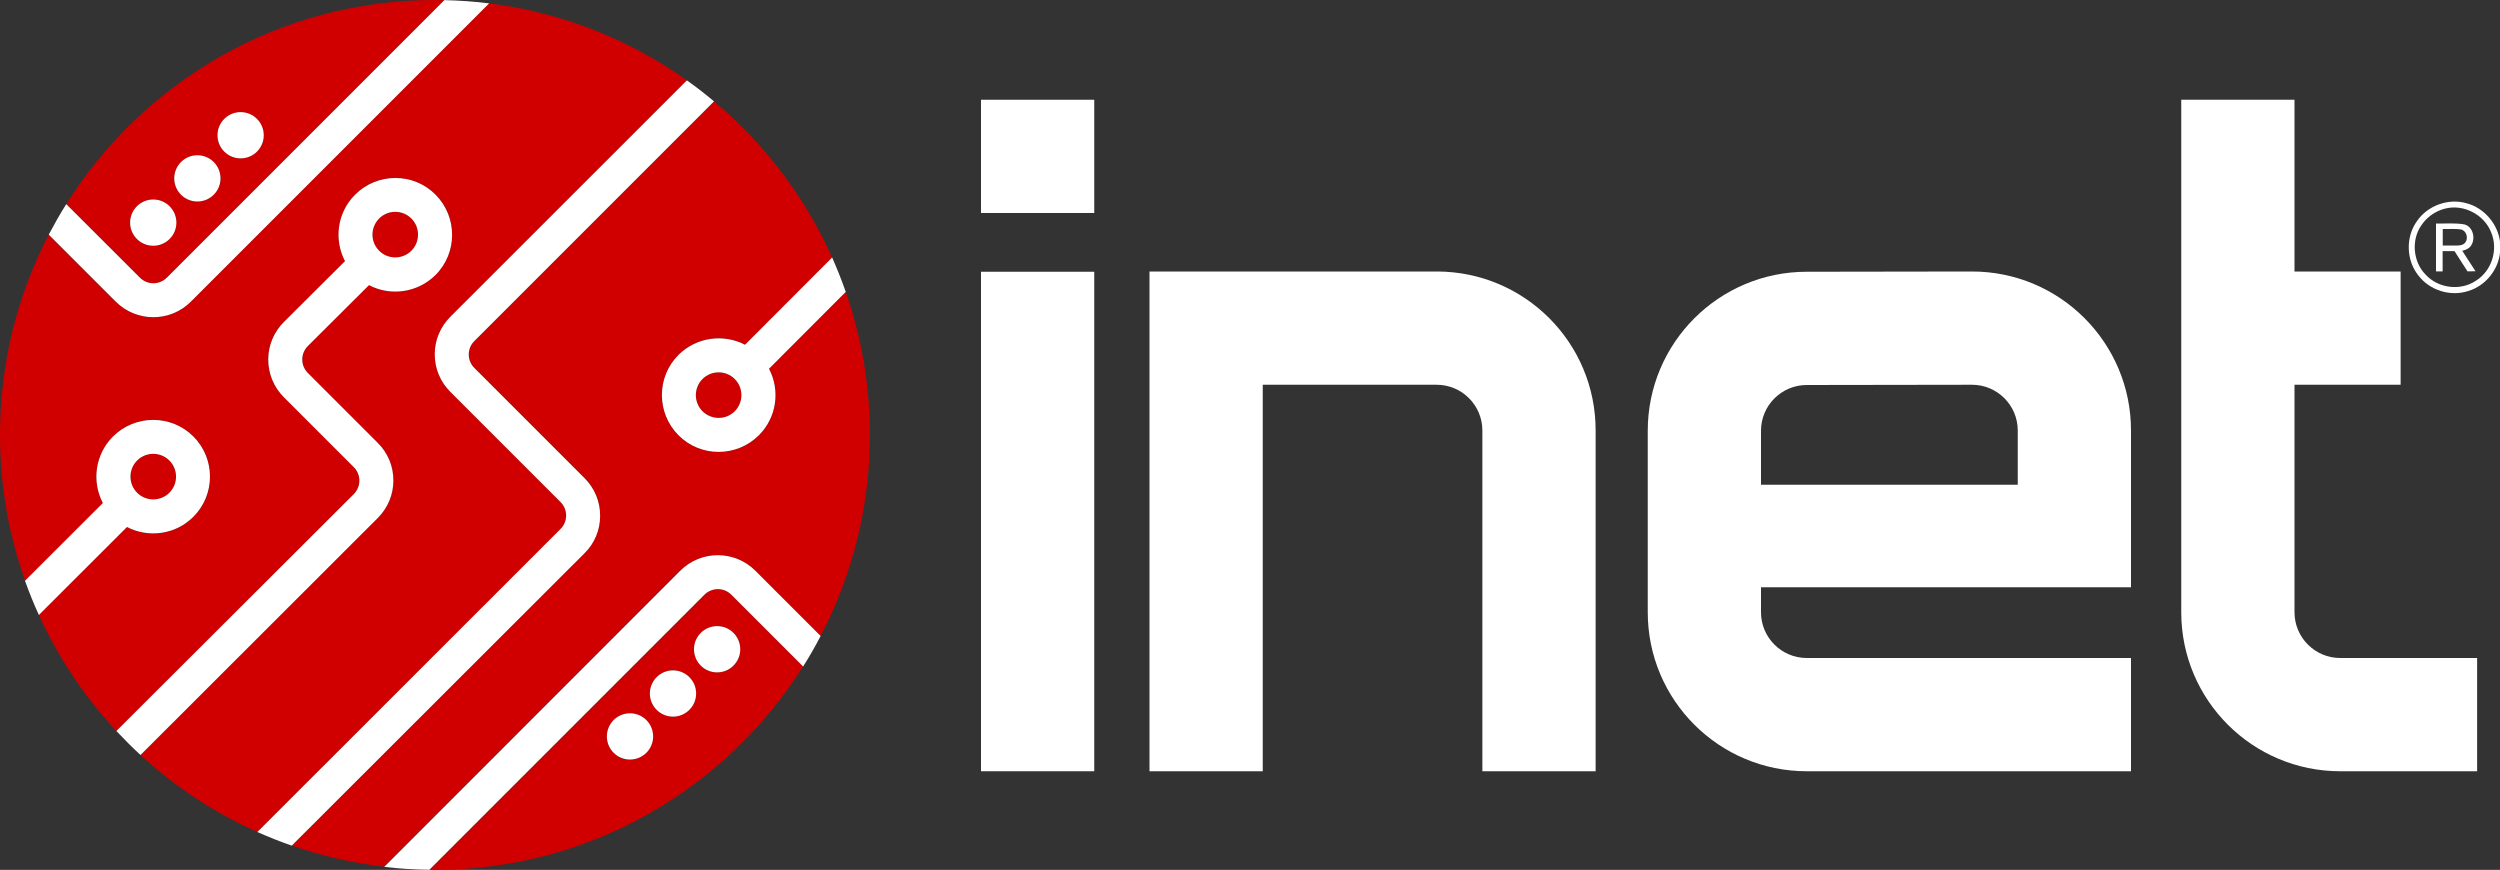 <svg xmlns="http://www.w3.org/2000/svg" xmlns:xlink="http://www.w3.org/1999/xlink" id="Layer_1" x="0px" y="0px" viewBox="0 0 2000 695.9" style="enable-background:new 0 0 2000 695.9;" xml:space="preserve"><rect x="0" y="0" width="2000" height="695.9" fill="#333333" stroke="none"/><style type="text/css">	.st0{fill:#FFFFFF;}	.st1{fill:#D10000;}</style><g>	<g>		<g>			<rect x="784.8" y="79.8" class="st0" width="90.6" height="90.6"></rect>			<rect x="784.8" y="217.4" class="st0" width="90.6" height="399.6"></rect>			<path class="st0" d="M1149.4,217.2H919.6V617h90.6V307.8h139.1l0,0c20.2,0,36.6,16.4,36.6,36.6l0,0V617h90.6V344.4    C1276.6,274.1,1219.6,217.2,1149.4,217.2z"></path>			<path class="st0" d="M1872.2,526.4c-20.2,0-36.6-16.4-36.6-36.6l0,0v-182h84.9v-90.6h-84.9V79.8H1745v410    c0,70.3,57,127.2,127.2,127.2h109.5v-90.6H1872.2z"></path>			<path class="st0" d="M1704.8,469.8V344.4l0,0c0-70.3-57-127.2-127.2-127.2l-132.2,0.2c-70.3,0-127.2,57-127.2,127.2l0,0v145.2    c0,70.3,57,127.2,127.2,127.2h259.4v-90.6h-259.4c-20.2,0-36.6-16.4-36.6-36.6v-20L1704.8,469.8L1704.8,469.8z M1408.8,344.6    c0-20.2,16.4-36.6,36.6-36.6l132.2-0.2c20.2,0,36.6,16.4,36.6,36.6v43.4h-205.4L1408.8,344.6L1408.8,344.6z"></path>			<g>				<path class="st0" d="M1973.2,162.6c-14.4-4.2-31,1.8-39.5,14.1c-9.3,12.7-8.9,31.5,1.1,43.8c9,11.8,25.6,17,39.8,12.3     c13.8-4.1,24.2-17,25.5-31.3v-7.4C1998.6,179.5,1987.5,166.3,1973.2,162.6z M1980.7,224.6c-12.3,8.3-30.1,6.1-40.1-4.8     c-10.2-10.2-11.8-27.7-3.5-39.6c4.4-6.6,11.3-11.4,18.9-13.3c14.9-3.9,31.6,4.9,37,19.2C1998.8,199.9,1993.2,216.9,1980.7,224.6     z"></path>				<path class="st0" d="M1976.7,196.7c4-5.6,1.9-15.4-5.3-17.2c-7.4-1.3-15.1-0.5-22.6-0.7c0,12.8,0,25.6,0,38.3c1.8,0,3.5,0,5.3,0     c0-5.4,0-10.8,0-16.2c3.2,0,6.3,0,9.5,0c3.5,5.4,6.9,10.8,10.4,16.2c2.1,0,4.2,0,6.4-0.1c-3.6-5.4-7-10.9-10.6-16.4     C1972.4,200,1975.1,199,1976.7,196.7z M1954.2,196.4c0-4.4,0-8.8,0-13.2c4.7,0.2,9.5-0.4,14.3,0.3c4.6,0.8,6.4,6.9,3.8,10.4     c-1.4,2-4.1,2.5-6.3,2.5C1962,196.5,1958.1,196.4,1954.2,196.4z"></path>			</g>		</g>	</g>	<g id="ICON">		<circle class="st1" cx="316.2" cy="187.8" r="18.3"></circle>		<path class="st1" d="M133.5,222.1l222-222C353,0,350.5,0,347.9,0C223.6,0,114.5,65.2,53,163.3l58.8,58.8   C117.8,228.1,127.5,228.1,133.5,222.1z M109.5,191.2c-7.2-7.2-7.2-18.9,0-26.1c7.2-7.2,18.9-7.2,26.1,0c7.2,7.2,7.2,18.9,0,26.1   C128.4,198.3,116.7,198.3,109.5,191.2z M144.9,155.8c-7.2-7.2-7.2-18.9,0-26.1c7.2-7.2,18.9-7.2,26.1,0c7.2,7.2,7.2,18.9,0,26.1   S152.1,163,144.9,155.8z M179.4,121.3c-7.2-7.2-7.2-18.9,0-26.1s18.9-7.2,26.1,0c7.2,7.2,7.2,18.9,0,26.1   C198.3,128.5,186.6,128.5,179.4,121.3z"></path>		<circle class="st1" cx="122.6" cy="381.3" r="18.3"></circle>		<circle class="st1" cx="575" cy="316.1" r="18.3"></circle>		<path class="st1" d="M563.5,475.8l-220,220c1.5,0,3,0.1,4.4,0.1c124.1,0,232.9-64.9,294.5-162.7L585,475.8   C579.1,469.9,569.4,469.9,563.5,475.8z M586.8,506.4c7.2,7.2,7.2,18.9,0,26.1s-18.9,7.2-26.1,0c-7.2-7.2-7.2-18.9,0-26.1   S579.6,499.2,586.8,506.4z M551.4,541.7c7.2,7.2,7.2,18.9,0,26.1c-7.2,7.2-18.9,7.2-26.1,0s-7.2-18.9,0-26.1   C532.5,534.5,544.2,534.5,551.4,541.7z M516.9,576.2c7.2,7.2,7.2,18.9,0,26.1c-7.2,7.2-18.9,7.2-26.1,0s-7.2-18.9,0-26.1   C498,569,509.7,569,516.9,576.2z"></path>		<path class="st1" d="M453,412.5c0-4.1-1.6-7.9-4.5-10.8l-88.2-88.2c-8-8-12.4-18.7-12.4-30c0-11.4,4.4-22,12.5-30L549.5,64.3   C503.8,31.7,449.8,10,391.3,2.7L152.7,241.3c-16.6,16.6-43.5,16.6-60.1,0L39,187.7c-24.9,48-39,102.4-39,160.2   c0,40.9,7.1,80.2,20.1,116.7l62.3-62.2c-9-17.1-6.3-38.9,8.1-53.2c17.7-17.7,46.5-17.7,64.3,0s17.7,46.5,0,64.3   c-14.4,14.4-36,17.1-53.1,8.2L31.1,492c15.6,34.3,36.7,65.6,62,92.8L283,395.2c2.9-2.9,4.5-6.7,4.5-10.8c0-4.1-1.6-7.9-4.5-10.8   l-56-56c-8-8-12.4-18.7-12.4-30.1s4.4-22,12.5-30l48.9-48.7c-8.9-17.1-6.2-38.8,8.1-53.2c17.7-17.7,46.5-17.7,64.3,0   s17.7,46.5,0,64.3c-14.4,14.4-36.1,17.1-53.2,8.1l-48.9,48.7c-2.9,2.9-4.5,6.7-4.5,10.8c0,4.1,1.6,7.9,4.5,10.8l56,56   c8,8,12.4,18.7,12.4,30c0,11.4-4.4,22-12.5,30L112.4,604c27.4,25.3,59,46.2,93.5,61.6l242.6-242.3   C451.4,420.5,453,416.6,453,412.5z"></path>		<path class="st1" d="M604.3,456.6l52.2,52.2c25.1-48.1,39.4-102.8,39.4-160.9c0-40.1-6.8-78.6-19.3-114.4L615.2,295   c9,17.1,6.2,38.8-8.1,53.2c-17.7,17.7-46.5,17.7-64.3,0s-17.7-46.5,0-64.3c14.4-14.4,36-17.1,53.2-8.1l69.7-69.8   c-21.7-48.5-54.2-91.2-94.5-124.9L379.5,272.6c-2.9,2.9-4.5,6.7-4.5,10.8c0,4.1,1.6,7.9,4.5,10.8l88.2,88.2c8,8,12.4,18.7,12.4,30   c0,11.4-4.4,22-12.5,30l-234.3,234c23.6,8.2,48.4,14,74,17l236.9-236.9C560.8,440.1,587.8,440.1,604.3,456.6z"></path>		<circle class="st0" cx="573.7" cy="519.4" r="18.5"></circle>		<circle class="st0" cx="538.4" cy="554.8" r="18.5"></circle>					<ellipse transform="matrix(0.464 -0.886 0.886 0.464 -251.933 762.159)" class="st0" cx="503.9" cy="589.3" rx="18.5" ry="18.5"></ellipse>		<path class="st0" d="M480.1,412.6c0-11.4-4.4-22-12.4-30l-88.2-88.2c-2.9-2.9-4.5-6.7-4.5-10.8c0-4.1,1.6-7.9,4.5-10.8L571.2,81.1   c-7-5.9-14.2-11.5-21.7-16.8L360.3,253.4c-8,8-12.5,18.7-12.5,30c0,11.4,4.4,22,12.4,30l88.2,88.2c2.9,2.9,4.5,6.7,4.5,10.8   c0,4.1-1.6,7.9-4.5,10.8L205.9,665.6c9,4,18.2,7.7,27.5,10.9l234.3-234C475.7,434.6,480.1,423.9,480.1,412.6z"></path>		<path class="st0" d="M615.2,295l61.4-61.5c-3.3-9.4-6.9-18.5-10.9-27.5L596,275.8c-17.1-8.9-38.8-6.2-53.2,8.1   c-17.7,17.7-17.7,46.5,0,64.3s46.5,17.7,64.3,0C621.5,333.8,624.2,312.2,615.2,295z M562,329c-7.1-7.1-7.1-18.7,0-25.8   c7.1-7.1,18.7-7.1,25.8,0s7.1,18.7,0,25.8C580.8,336.1,569.2,336.1,562,329z"></path>		<path class="st0" d="M314.7,384.4c0-11.4-4.4-22-12.4-30l-56-56c-2.9-2.9-4.5-6.7-4.5-10.8c0-4.1,1.6-7.9,4.5-10.8l48.9-48.7   c17.1,9,38.8,6.2,53.2-8.1c17.7-17.7,17.7-46.5,0-64.3s-46.5-17.7-64.3,0c-14.4,14.4-17.1,36-8.1,53.2l-48.9,48.7   c-8,8-12.5,18.7-12.5,30c0,11.4,4.4,22,12.4,30.1l56,56c2.9,2.9,4.5,6.7,4.5,10.8c0,4.1-1.6,7.9-4.5,10.8L93.1,584.8   c6.2,6.6,12.6,13,19.3,19.2l189.8-189.6C310.2,406.4,314.7,395.7,314.7,384.4z M303.3,174.8c7.1-7.1,18.7-7.1,25.8,0   s7.1,18.7,0,25.8s-18.7,7.1-25.8,0S296.2,182,303.3,174.8z"></path>		<path class="st0" d="M154.7,349.2c-17.7-17.7-46.5-17.7-64.3,0c-14.4,14.4-17.1,36.1-8.1,53.2L20,464.6c3.3,9.3,7,18.4,11.1,27.4   l70.5-70.4c17.1,8.9,38.8,6.2,53.1-8.2C172.4,395.7,172.4,366.9,154.7,349.2z M109.7,394.2c-7.1-7.1-7.1-18.7,0-25.8   s18.7-7.1,25.8,0s7.1,18.7,0,25.8S116.8,401.3,109.7,394.2z"></path>		<path class="st0" d="M604.3,456.6c-16.6-16.6-43.5-16.6-60.1,0L307.4,693.5c11.9,1.4,23.9,2.2,36.1,2.3l220-220c6-6,15.7-6,21.6,0   l57.4,57.4c5-7.9,9.7-16.1,14-24.4L604.3,456.6z"></path>		<circle class="st0" cx="122.6" cy="178.1" r="18.5"></circle>		<circle class="st0" cx="157.9" cy="142.7" r="18.5"></circle>		<circle class="st0" cx="192.5" cy="108.2" r="18.5"></circle>		<path class="st0" d="M152.7,241.3L391.3,2.7c-11.8-1.5-23.7-2.3-35.8-2.6l-222,222c-6,6-15.7,6-21.6,0L53,163.3   c-5,7.9-9.6,16.1-14,24.4l53.6,53.6C109.2,257.9,136.1,257.9,152.7,241.3z"></path>	</g></g></svg>